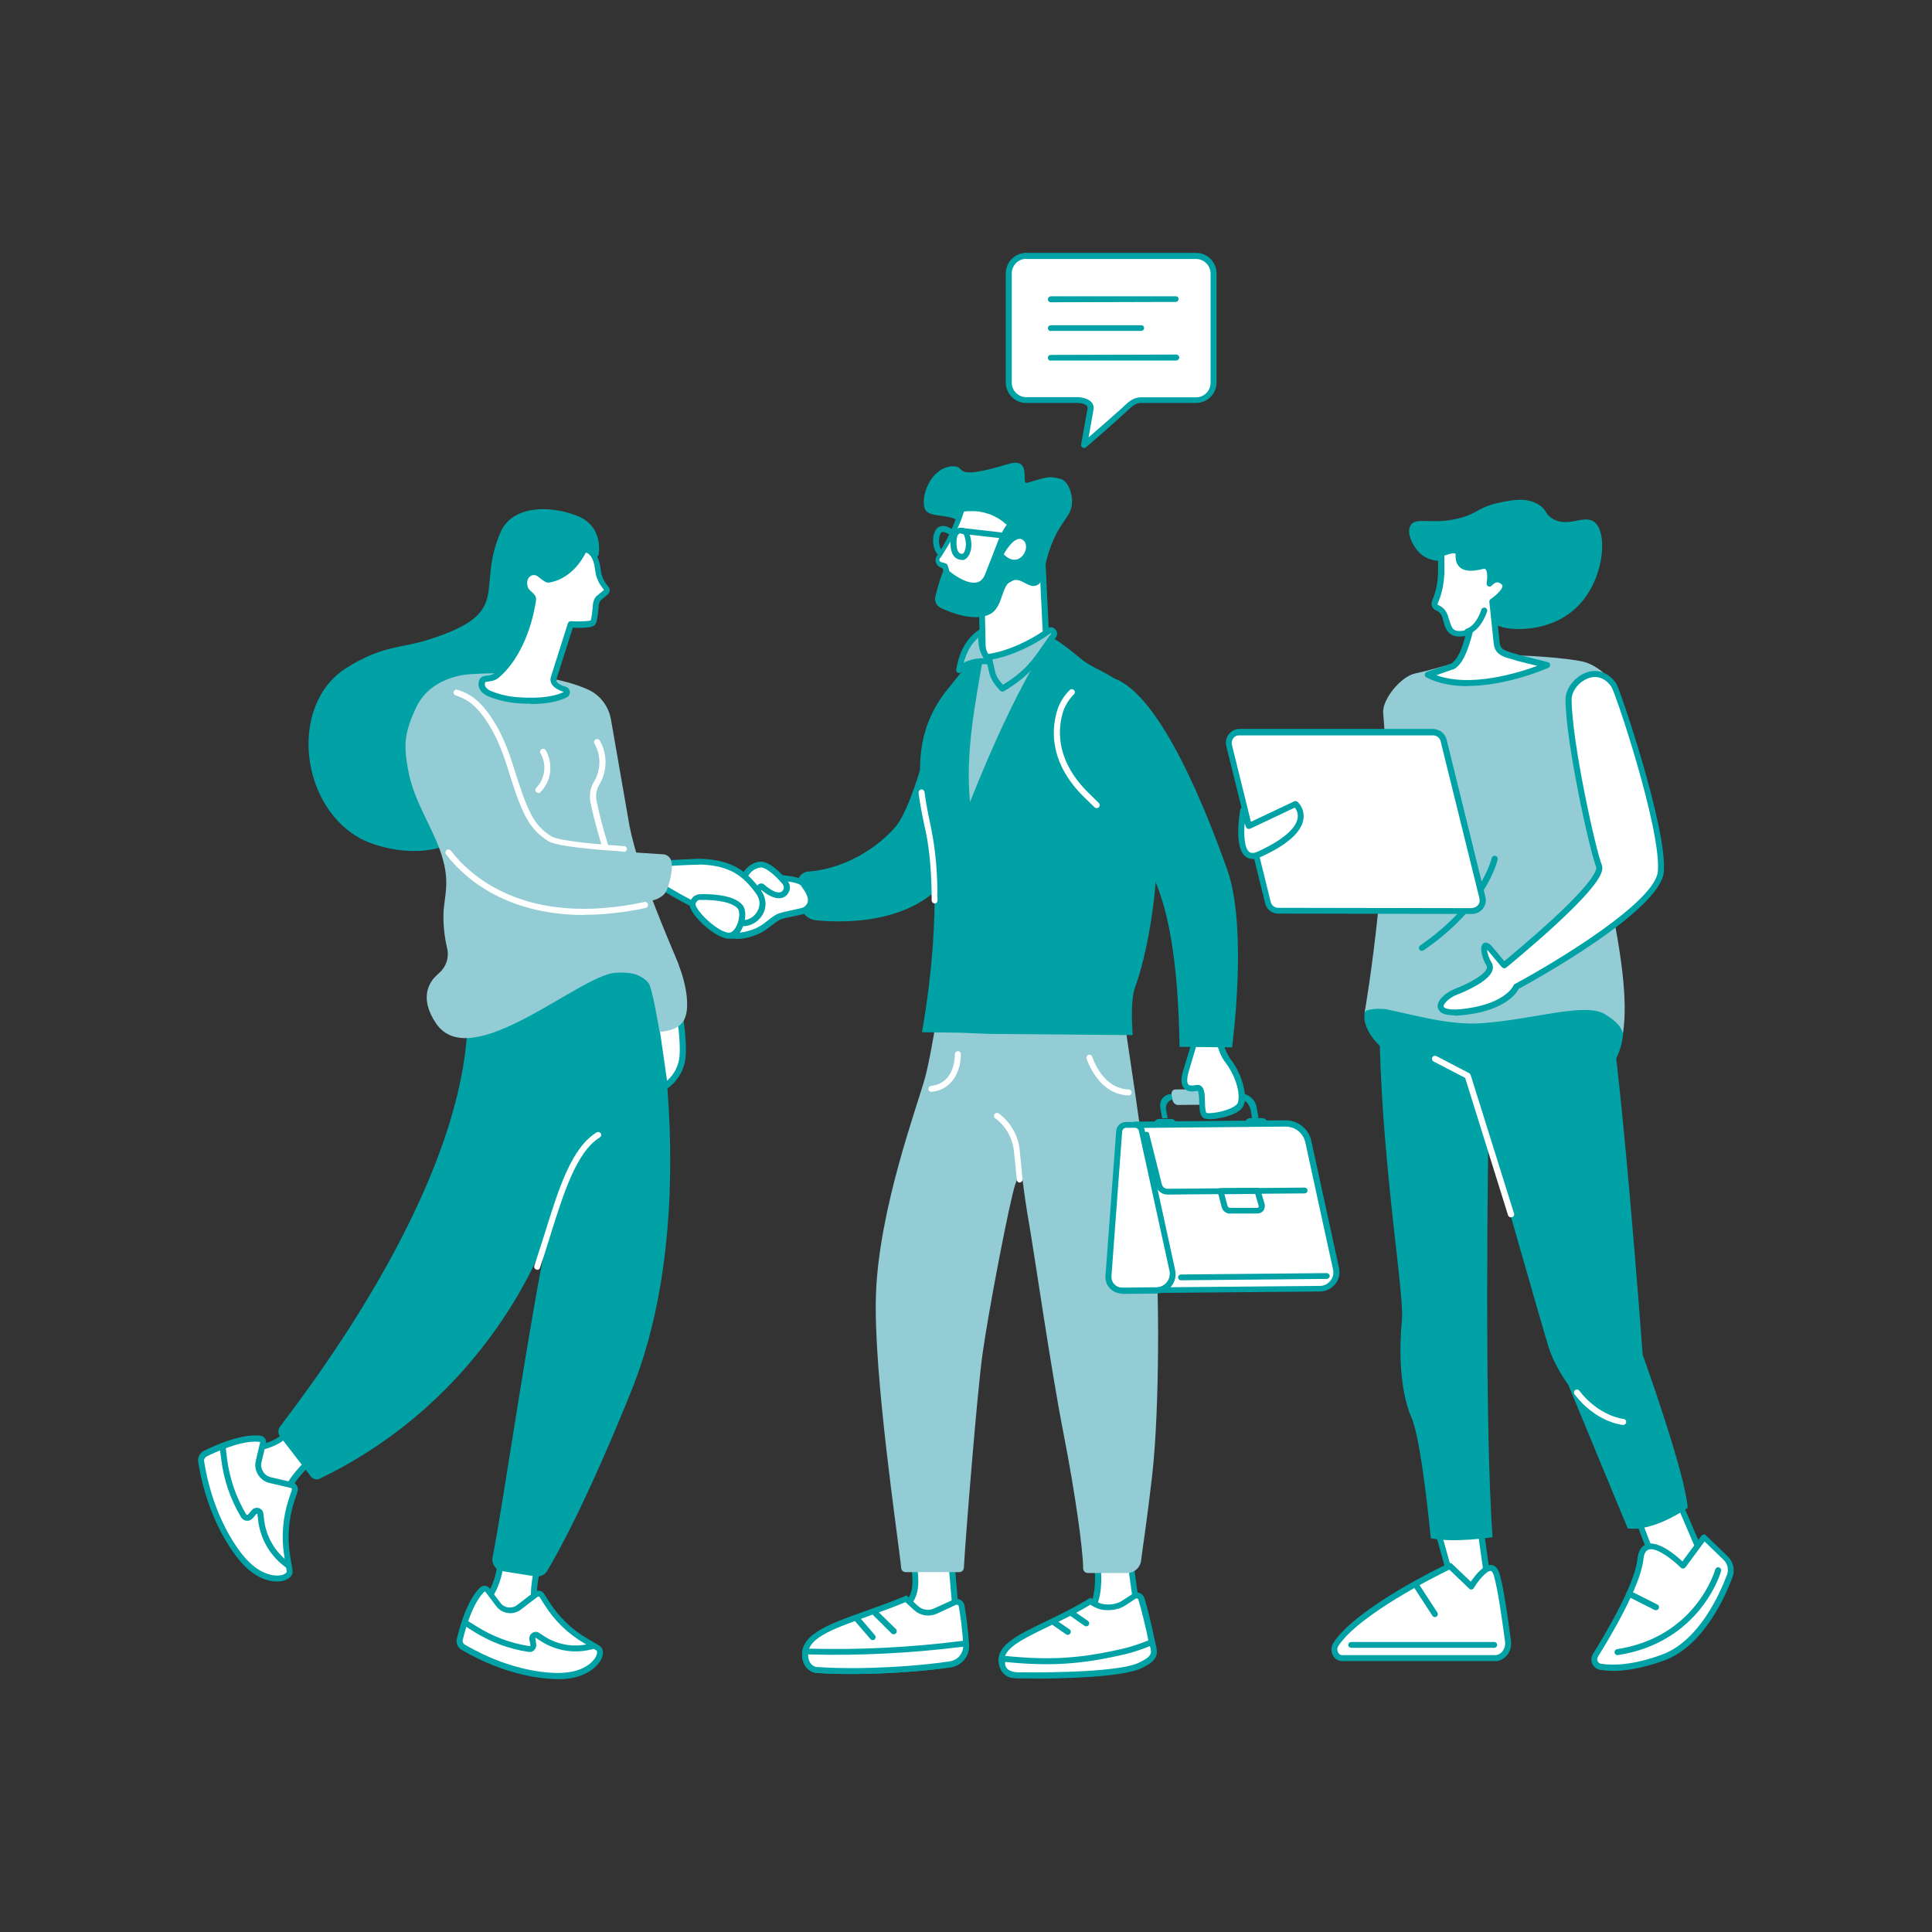 <svg xmlns="http://www.w3.org/2000/svg" id="Ebene_1" data-name="Ebene 1" viewBox="0 0 113.39 113.39"><rect x="0" y="0" width="113.39" height="113.39" fill="#333333" stroke="none"/><defs><style>      .cls-1 {        fill: #fff;      }      .cls-1, .cls-2, .cls-3 {        stroke-width: 0px;      }      .cls-2 {        fill: #00a2a5;      }      .cls-3 {        fill: #93ccd5;      }    </style></defs><path class="cls-1" d="M66.87,95.47l-3.09-.6c.6-.77.76-1.64.61-3.22l1.92-.1.55,3.93"></path><path class="cls-2" d="M64.09,94.74l2.58.51-.49-3.53-1.58.09c.11,1.38-.03,2.22-.5,2.94ZM67.08,95.68l-3.61-.7.17-.23c.57-.73.72-1.54.58-3.1v-.18s2.25-.12,2.25-.12l.6,4.33"></path><g><path class="cls-1" d="M66.98,93.84c.15.46.48,1.78.63,2.57.09.5-.21.98-.69,1.13-1.36.43-4.64.55-7.37.78-.19.01-.53-.06-.71-.51-.59-1.52,2.34-2.11,5.15-3.82,0,0,.17.13.43.25.43.2,1.11.14,1.51-.12l.64-.42c.15-.09.35-.02.41.15"></path><path class="cls-2" d="M63.98,94.19c-.85.51-1.7.92-2.46,1.28-1.83.88-2.84,1.41-2.51,2.27.16.4.47.4.53.39.7-.06,1.44-.11,2.16-.16,2.05-.15,4.17-.3,5.16-.61.4-.12.64-.52.57-.93-.14-.76-.47-2.07-.62-2.55-.01-.04-.04-.06-.06-.06s-.05-.01-.09,0l-.64.42c-.45.29-1.2.35-1.68.13-.16-.07-.28-.15-.36-.2ZM59.51,98.49c-.28,0-.65-.16-.82-.62-.46-1.2.93-1.87,2.69-2.71.77-.37,1.66-.8,2.52-1.33l.1-.06.1.07s.17.12.4.23c.37.17.98.12,1.34-.11l.64-.42c.12-.08.26-.1.4-.05.13.05.23.15.28.29.16.48.48,1.8.63,2.58.11.58-.24,1.15-.8,1.33-1.03.32-3.08.47-5.25.62-.72.05-1.46.1-2.16.17h-.06"></path></g><path class="cls-1" d="M67.7,96.76s0,.02,0,.03c.09.5-.31.71-.76.94-1.36.7-7.06.6-7.06.6,0,0-.76.06-.98-.38-.03-.07-.08-.11-.09-.19-.01-.09-.03-.41-.03-.41,2.85.3,4.71.17,7.27-.44.32-.08,1.27-.38,1.54-.54,0,0,.03.11.1.39"></path><path class="cls-2" d="M59.89,98.15c.06,0,5.68.09,6.98-.58.52-.26.73-.42.67-.75v-.02c-.02-.08-.04-.14-.05-.19-.4.17-1.11.4-1.38.46-2.6.61-4.43.74-7.12.47,0,.08,0,.16.01.18,0,.03,0,.04.03.08,0,.02.02.04.03.06.14.27.63.3.81.29,0,0,0,0,.01,0ZM60.65,98.51c-.41,0-.69,0-.75,0-.1,0-.88.03-1.14-.49,0-.01-.02-.02-.02-.04-.03-.05-.07-.11-.08-.2s-.02-.39-.03-.43c0-.05.02-.1.06-.14.04-.03.09-.05.14-.04,2.77.29,4.58.18,7.21-.44.31-.07,1.24-.38,1.49-.52.05-.02.1-.03.15,0,.05.02.09.07.1.11,0,0,.03.12.1.41,0,.02,0,.03,0,.04.12.62-.4.89-.85,1.12-1.09.56-4.78.63-6.39.63"></path><path class="cls-2" d="M63.75,95.45s-.07,0-.1-.03l-.86-.6c-.08-.05-.1-.16-.04-.24s.17-.1.25-.04l.85.59c.08.06.1.17.04.25-.03.05-.09.07-.14.07"></path><path class="cls-2" d="M62.67,95.95s-.07,0-.1-.03l-.75-.52c-.08-.05-.1-.16-.05-.24.06-.08.17-.1.25-.05l.75.52c.08.05.1.16.04.24-.03.05-.09.08-.14.08"></path><path class="cls-1" d="M56.12,94.94l-2.17.69-1.13-1.19c1.23-.63.86-1.93.83-2.75l2.19-.09.29,3.35"></path><path class="cls-2" d="M53.1,94.48l.9.95,1.93-.61-.26-3.04-1.84.08c0,.08.01.16.02.24.08.76.17,1.78-.75,2.39ZM53.9,95.83l-1.37-1.44.21-.1c.93-.48.85-1.38.77-2.16-.01-.15-.03-.3-.03-.43v-.17s2.52-.11,2.52-.11l.31,3.66-2.41.76"></path><g><path class="cls-1" d="M56.44,94.26c.09.52.23,1.47.26,2.33.02.54-.37,1.01-.91,1.09-1.5.23-4.92.53-7.84.34-.2-.01-.56-.15-.67-.65-.38-1.71,2.66-2.18,5.89-3.54l.59.54c.31.29.76.36,1.14.18l1.12-.52c.17-.08.38.03.41.22"></path><path class="cls-2" d="M53.14,94.03c-.78.33-1.56.6-2.25.85-2.14.77-3.69,1.32-3.44,2.45.1.46.44.51.51.51,2.89.19,6.25-.09,7.81-.34.44-.07.77-.46.76-.91-.03-.86-.17-1.81-.26-2.31,0-.05-.04-.08-.06-.09-.02,0-.06-.02-.11,0l-1.12.52c-.45.2-.97.12-1.34-.22l-.5-.46ZM49.99,98.25c-.69,0-1.38-.02-2.05-.06-.31-.02-.7-.24-.83-.78-.32-1.43,1.44-2.06,3.66-2.85.72-.26,1.53-.54,2.33-.88l.1-.05.67.62c.26.24.63.3.95.15l1.12-.51c.14-.06.29-.06.42,0,.13.07.22.19.25.34.08.5.23,1.48.26,2.35.02.63-.43,1.17-1.05,1.27-1.21.19-3.51.4-5.83.4"></path></g><g><path class="cls-1" d="M56.69,96.46s0,.09,0,.13c.02.54-.37,1.01-.91,1.09-1.5.23-4.92.53-7.84.34-.2-.01-.56-.15-.67-.65-.03-.15-.02-.43-.02-.43h.21c2.95.08,5.9-.07,8.83-.43l.4-.05"></path><path class="cls-2" d="M47.43,97.12c0,.08,0,.16.02.21.1.46.44.51.51.51,2.89.19,6.25-.09,7.81-.34.43-.07.74-.43.76-.85l-.21.02c-2.92.36-5.91.51-8.86.43h-.03ZM49.99,98.25c-.69,0-1.38-.02-2.05-.06-.31-.02-.7-.24-.83-.78-.04-.17-.03-.44-.03-.48,0-.09.08-.17.18-.17h.21c2.93.08,5.89-.07,8.8-.43l.4-.05s.1,0,.14.04c.03.03.06.08.06.13,0,0,0,.09,0,.13.02.63-.43,1.17-1.05,1.27-1.21.19-3.51.4-5.83.4"></path></g><path class="cls-2" d="M52.45,95.92s-.09-.01-.12-.05l-1.07-1.06c-.07-.07-.07-.18,0-.25.07-.07.18-.07.25,0l1.07,1.05c.07.07.07.18,0,.25-.03.04-.08.05-.12.05"></path><path class="cls-2" d="M51.22,96.26c-.05,0-.1-.02-.13-.06l-.96-1.11c-.06-.07-.05-.18.02-.25.08-.06.18-.05.25.02l.95,1.11c.06.08.05.18-.02.25-.03.03-.08.04-.11.04"></path><path class="cls-3" d="M59.59,69.5c-.33.96-1.58,7.46-1.93,10-.32,2.32-1,10.85-1.09,12.51,0,.14-.13.26-.27.26h-3.14c-.14,0-.26-.1-.27-.25-.17-1.72-1.64-11.37-1.48-16.03.17-5.09,2.46-11.14,2.9-12.81.44-1.66.99-5.61.99-5.61l10.58,1.63s1.33,8.55,1.9,13.71c.26,2.28.29,9.66-.15,13.61-.29,2.56-.55,4.19-.66,5.08-.05.41-.4.72-.81.72h-2.32c-.15,0-.27-.12-.27-.27,0-1.06-.47-4.44-1.15-7.91-.79-4.04-1.67-10.35-2.12-12.9-.14-.84-.27-1.81-.37-2.73,0,0,0,0-.33.97"></path><path class="cls-1" d="M59.85,69.41c-.09,0-.17-.07-.17-.16-.07-.65-.13-1.24-.17-1.68-.08-.77-.47-1.47-1.1-1.94-.08-.06-.09-.17-.04-.24.06-.08.17-.09.25-.04.7.52,1.15,1.31,1.23,2.18.04.44.1,1.03.17,1.68,0,.09-.06.18-.16.19h-.02"></path><path class="cls-1" d="M66.25,64.29h0c-1.55-.04-2.24-1.52-2.48-2.15-.03-.09.01-.19.11-.23.09-.03.19.01.22.11.2.57.83,1.89,2.15,1.92.1,0,.17.09.17.18,0,.09-.08.17-.17.17"></path><path class="cls-1" d="M54.66,64.08c-.09,0-.17-.07-.17-.16,0-.09.06-.18.16-.19,1.43-.16,1.39-1.79,1.39-1.86,0-.09.08-.17.17-.18.1,0,.18.07.18.17.02.69-.3,2.06-1.7,2.22,0,0-.01,0-.02,0"></path><path class="cls-1" d="M61.43,37.93l-.25-4.95-3.58,1.86.08,3.13c.03.7.63,1.08.63,1.08.74.53,1.77.42,2.52-.11l.17-.12c.29-.2.45-.54.43-.89"></path><path class="cls-2" d="M57.78,34.94l.07,3.02c.03.59.55.94.55.94.64.46,1.59.42,2.32-.1l.17-.12c.24-.17.37-.45.35-.74l-.23-4.68-3.24,1.69ZM59.44,39.58c-.44,0-.87-.13-1.23-.38-.02-.01-.67-.43-.7-1.21l-.08-3.13c0-.07.03-.13.09-.16l3.58-1.86c.06-.03.12-.02.17,0s.09.08.09.14l.24,4.95c.02.42-.16.8-.5,1.04l-.17.12c-.46.33-.98.49-1.49.49"></path><path class="cls-2" d="M55.88,27.37c.96-.07-.24.93,3.31-.14,1.41-.43.71,1.22,1.08,1.11,1.36-.4,1.31-.39,1.98-.23.44.11.73.91.66,1.51-.1.79-.76,1.01-1.32,2.68-.4,1.18-.29,1.89-.76,2.06-.48.18-.84-.45-1.38-.3-.69.2-.54,1.39-1.21,1.9-.43.32-1.42.47-3.02-.28-.26-.12-.4-.41-.32-.69.09-.35.21-.8.36-1.22.73-1.99,1.43-2.45,1.17-2.96-.4-.78-1.9-.31-2.15-.95-.27-.67.31-2.41,1.62-2.5"></path><path class="cls-1" d="M59.28,30.74l-.27.52c-.13.24-.24.49-.33.75-.17.48-.5,1.29-.68,1.75-.58,1.48-2.42-.12-2.42-.12l-.13-.4-.25-.1s-.09-.05-.13-.09c-.08-.1-.08-.23-.01-.33.36-.54,1.12-1.76,1.38-2.84,0,0,1.56-.42,2.85.86"></path><path class="cls-2" d="M59.1,30.77s-.03,0-.05,0c0,0,0,0-.01,0l-.02-.02s-.09-.08-.14-.12c-.09-.08-.2-.14-.3-.21-.21-.12-.43-.23-.66-.29-.23-.07-.48-.12-.72-.13-.12,0-.25,0-.37,0-.12,0-.25.03-.35.05l.12-.13c-.17.66-.47,1.26-.8,1.84-.17.28-.34.57-.52.85l-.07.1-.04.05v.02s-.02,0-.02.01c-.02.04-.02.09,0,.14.03.04.06.05.12.07.08.02.16.04.24.07.05.02.09.06.1.1h0c.05.14.09.27.13.41l-.05-.08c.18.15.4.3.61.42s.44.22.66.26c.23.04.44.02.59-.1.08-.06.15-.14.2-.24.03-.05.05-.1.07-.15l.07-.18c.19-.48.38-.95.56-1.43.05-.12.09-.25.14-.37s.1-.24.17-.36c.03-.06.06-.12.09-.18.02-.05.05-.09.08-.14.05-.09.11-.17.17-.26ZM59.45,30.72c-.06.14-.12.27-.18.42l-.18.37c-.06.11-.1.23-.15.34-.05.12-.09.24-.13.36-.18.49-.37.96-.56,1.44l-.07.18c-.02.07-.06.14-.09.2-.08.13-.17.26-.3.35-.13.1-.28.16-.44.18-.15.02-.3.01-.44-.01-.28-.06-.54-.17-.77-.31-.23-.13-.45-.28-.66-.46-.02-.02-.04-.05-.05-.08-.04-.14-.09-.27-.13-.41l.1.11c-.08-.03-.15-.07-.22-.11-.04-.02-.1-.05-.14-.09-.05-.05-.08-.1-.1-.15-.05-.11-.04-.24,0-.34,0-.01.01-.03.02-.04l.02-.03.03-.05.07-.1c.17-.27.34-.56.49-.85s.29-.59.41-.88c.12-.3.23-.6.3-.91.01-.06.06-.11.12-.12.15-.04.27-.05.42-.07.14,0,.27-.01.41,0,.27,0,.55.05.81.13.26.08.52.19.75.34.12.08.23.15.34.24.06.04.1.09.16.13l.05.05s.04.04.06.06c.03.04.07.09.09.13"></path><path class="cls-1" d="M58.91,32.53s.65-1.23,1.15-.82c.5.41-.25,1.75-1.15.82"></path><path class="cls-2" d="M56.28,31.34c-.1.05-.13.25-.14.4-.02.47.08.64.15.7.05.05.12.07.22.06.08-.04.32-.47.06-1.12,0-.01-.03-.04-.07-.06s-.11-.03-.21,0ZM56.46,32.86c-.17,0-.31-.06-.42-.16-.19-.18-.27-.5-.26-.97.02-.38.13-.61.35-.7.16-.07.33-.08.48-.02.12.05.22.14.26.26.23.58.15,1.07-.02,1.34-.09.15-.21.24-.33.26-.02,0-.05,0-.08,0"></path><path class="cls-2" d="M59.49,31.67s-.01,0-.02,0l-3.01-.34c-.09,0-.17-.1-.16-.19.01-.09.1-.17.19-.15l3.01.34c.09,0,.17.1.15.19,0,.09-.09.16-.17.16"></path><path class="cls-2" d="M55.15,32.56s-.05,0-.08-.01c-.09-.04-.17-.16-.23-.35-.05-.14-.18-.65.07-1.08.07-.13.18-.21.33-.24.32-.07.67.2.71.23.08.06.09.17.03.25-.06.08-.17.09-.25.03-.09-.07-.3-.19-.43-.16-.03,0-.06.01-.09.07-.2.35-.05.86.03.95.07.05.1.14.06.22-.03.07-.09.1-.16.1"></path><path class="cls-1" d="M67.18,75.73l10.28-.09c.62,0,1.08-.57.95-1.16l-1.63-7.47c-.14-.63-.7-1.08-1.35-1.07l-8.82.08.57,9.72"></path><path class="cls-2" d="M66.79,66.19l.55,9.37,10.12-.09c.25,0,.47-.11.62-.3.15-.18.21-.42.16-.65l-1.63-7.47c-.12-.55-.61-.94-1.18-.93l-8.64.08ZM67.18,75.91c-.09,0-.17-.07-.17-.17l-.57-9.72s.01-.09.05-.13c.03-.04.08-.06.13-.06l8.82-.08h.01c.73,0,1.36.51,1.51,1.2l1.63,7.47c.07.33,0,.68-.23.95s-.54.43-.89.43l-10.29.09"></path><path class="cls-1" d="M65.86,75.75l1.99-.02c.62,0,1.07-.57.95-1.16l-1.79-8.23c-.04-.19-.21-.32-.41-.32h-.51c-.21,0-.39.17-.41.38l-.63,8.51c-.03.45.34.84.8.84"></path><path class="cls-2" d="M66.61,66.19h-.52c-.12,0-.22.1-.23.22l-.63,8.51c0,.17.05.33.17.45.12.13.28.2.46.2l2-.02c.24,0,.47-.11.62-.3.15-.18.2-.42.16-.65l-1.8-8.23c-.02-.1-.12-.18-.23-.18ZM65.85,75.92c-.27,0-.52-.11-.71-.31s-.28-.46-.26-.72l.63-8.51c.02-.3.28-.53.58-.53h.52s0,0,0,0c.27,0,.52.19.57.46l1.79,8.23c.07.33,0,.68-.22.95-.22.27-.54.43-.89.43l-1.99.02h0"></path><path class="cls-2" d="M68.52,70.11c-.32,0-.6-.21-.67-.52l-.74-2.95c-.02-.09.03-.19.13-.21s.19.03.21.13l.74,2.95c.04.15.17.26.33.26l8.05-.07h0c.09,0,.17.08.17.17s-.08.17-.17.17l-8.05.07h0"></path><path class="cls-1" d="M71.63,69.9l.24.9c.04.15.17.26.34.26h1.59c.17-.01.3-.18.25-.34l-.24-.83-2.17.02"></path><path class="cls-2" d="M71.86,70.08l.18.68c.02.08.09.13.16.13h1.6s.06-.04.07-.05c0,0,.02-.04,0-.07l-.2-.7-1.81.02ZM72.2,71.23c-.24,0-.44-.16-.5-.39l-.23-.89c-.01-.05,0-.1.03-.15s.09-.07.14-.07l2.17-.02c.08,0,.15.05.17.13l.24.83c.04.13,0,.26-.07.38-.08.11-.21.17-.35.17h-1.59s0,.01,0,.01"></path><path class="cls-2" d="M69.31,75.14c-.1,0-.17-.08-.17-.17,0-.09.08-.17.17-.17l8.56-.08c.09,0,.17.08.17.17s-.08.17-.17.17l-8.55.08"></path><path class="cls-2" d="M73.39,65.62h.67c.18,0,.33.13.33.31h-1.32c0-.17.14-.31.32-.31"></path><path class="cls-2" d="M68.04,65.67h.67c.18,0,.33.13.33.31h-1.32c0-.17.14-.31.33-.31"></path><path class="cls-2" d="M68.21,65.65l-.11-.63c-.08-.44.22-.81.68-.81l4.01-.04c.45,0,.88.35.96.8l.11.63-.37.09-.08-.52c-.07-.35-.35-.69-.7-.69l-3.75.03c-.35,0-.59.29-.52.63l.09.49h-.31"></path><path class="cls-3" d="M68.98,63.94l3.68-.03c.15,0,.29.13.32.28l.06.34c.02.16-.08.29-.22.29l-3.68.03c-.15,0-.29-.12-.32-.28l-.06-.34c-.02-.16.08-.29.22-.29"></path><path class="cls-1" d="M67.87,75.15s-.06,0-.08-.02l-1.39-.76c-.05-.03-.09-.09-.09-.15l-.07-7.61c0-.1.08-.17.17-.18.09,0,.17.08.17.17l.07,7.51,1.29.71c.09.05.12.16.07.24-.03.06-.09.09-.16.09"></path><path class="cls-2" d="M54.51,43.37s-.99,4.01-1.94,5.14c-.95,1.13-2.84,2.45-5.07,2.64,0,0-1.26-.08-.47,2.19.13.37.46.63.85.67,1.71.17,6.48.3,8.33-3.43,2.27-4.57-1.71-7.22-1.71-7.22"></path><path class="cls-2" d="M61.78,37.43s.58.33,1.63,1.21c1.04.89,2.64.94,3.56,3.13,1.61,3.83,1.14,12.04-.36,16.2-.3.84-.13,2.78-.13,2.78l-8.4-.07-1.75-.07-2.22-.03s1.35-7.03.4-11.78c-.4-1.97-1.28-5.23.95-8.15.51-.66,1.51-1.83,1.96-2.53l.54.54c.11.02.23.87.35.89,1.34.23,1.72-.38,2.65-1.36l.82-.77"></path><path class="cls-1" d="M54.85,53.02c-.09,0-.17-.08-.17-.17,0-1.54-.11-2.89-.34-4.01-.03-.13-.06-.26-.09-.41-.12-.57-.25-1.2-.34-1.9,0-.1.06-.18.16-.2.09,0,.18.06.19.16.09.69.22,1.32.34,1.88.03.14.06.27.08.41.23,1.14.35,2.52.34,4.08,0,.1-.08.17-.17.17"></path><path class="cls-1" d="M71.61,61.21s.09.57.49,1.09c.4.52.92,1.64.74,2.44-.13.59-1.82.86-2.09.74-.37-.16,0-1.74-.5-1.63-.94.2-.78-.54-.6-1.16.19-.61.51-1.69.51-1.69l1.46.21"></path><path class="cls-2" d="M70.29,63.67c.09,0,.16.04.21.07.2.16.21.51.22.92,0,.21.02.6.09.66.12.05.98-.03,1.53-.33.18-.09.3-.2.32-.3.17-.73-.32-1.8-.71-2.29-.31-.4-.44-.83-.5-1.04l-1.18-.17c-.09.31-.32,1.07-.46,1.55-.06.18-.22.73-.07.9.07.08.23.09.46.04.03,0,.06,0,.09,0ZM70.97,65.68c-.13,0-.23-.01-.29-.04-.27-.12-.28-.51-.3-.96,0-.21-.02-.59-.09-.66h0c-.37.08-.63.03-.79-.14-.26-.28-.16-.76,0-1.24.18-.61.51-1.69.51-1.69l.04-.14,1.73.25.02.13s.09.53.45,1.01c.44.56.97,1.74.77,2.59-.05.21-.23.4-.54.55-.44.22-1.1.35-1.5.35"></path><path class="cls-2" d="M63.34,40.27c-.56.37-.98.93-1.16,1.57-.31,1.12-.34,2.92,1.54,4.8,3.09,3.07,5.32,4.12,5.51,14.8l3.08.03s.95-6.99-.29-10.45c-1.11-3.11-3.85-10.27-6.68-11.22-.45-.15-1.59.21-1.99.47"></path><path class="cls-1" d="M64.36,47.43s-.09-.01-.12-.05c-.18-.18-.41-.4-.64-.62-1.92-1.91-1.92-3.76-1.58-4.97.13-.49.4-.93.76-1.29.07-.07.18-.07.25,0,.07.07.07.18,0,.25-.32.32-.55.71-.67,1.13-.31,1.12-.3,2.84,1.5,4.63.23.22.44.44.63.62.07.07.07.17,0,.25-.04.03-.08.05-.13.05"></path><path class="cls-3" d="M56.93,47.07c1.4-3.52,2.91-6.8,4.65-9.56-1.27.9-2.34,2.16-3.89,1.11-.42,2.51-1.05,5.52-.76,8.45"></path><path class="cls-3" d="M61.54,37.02c-1.02.75-2.5,1.41-3.54,1.53.32.94.08,1.05.82,1.86,1.87-1.09,2.24-2.13,3.01-3.1.15-.18-.09-.43-.28-.28"></path><path class="cls-2" d="M58.23,38.69c.06.21.1.38.13.52.07.35.11.54.5.98,1.3-.78,1.82-1.55,2.32-2.28.16-.23.32-.47.51-.71,0,0,.01-.01,0-.03s-.03,0-.04,0c-.99.73-2.38,1.36-3.41,1.53ZM58.82,40.59s-.09-.02-.13-.06c-.53-.59-.59-.85-.68-1.25-.04-.18-.08-.38-.18-.67-.01-.05,0-.1.02-.15.03-.04.08-.07.13-.08.99-.11,2.44-.74,3.45-1.49.16-.12.36-.1.5.04.14.14.15.34.03.49-.17.22-.33.45-.49.69-.54.79-1.1,1.61-2.56,2.46-.03.02-.06.02-.09.02"></path><path class="cls-3" d="M58.08,38.82c-.45-.54-.57-1.14-.43-1.79-.8.49-1.2,1.3-1.36,2.29.55-.53,1.23-.53,1.79-.51"></path><path class="cls-2" d="M57.42,37.42c-.41.35-.69.85-.86,1.48.38-.21.78-.26,1.17-.27-.23-.37-.33-.78-.31-1.21ZM56.29,39.5s-.06,0-.08-.02c-.07-.03-.1-.11-.09-.18.19-1.14.67-1.93,1.45-2.41.06-.04.14-.03.19,0,.06.04.09.11.07.18-.14.62,0,1.16.39,1.64.05.05.06.13.02.19-.03.06-.09.1-.17.09-.57-.03-1.17-.02-1.66.46-.03.03-.08.05-.12.05"></path><path class="cls-1" d="M47.2,51.92c.19.28.78,1.03.08,1.48-.18.12-1.29.27-1.57.41-.43.21-.75.65-1.41.9-1.23.46-2,.15-2.65-.52-.65-.67,1.18-2.91,2.48-2.8,1.3.11,2.81.12,3.09.53"></path><path class="cls-2" d="M44.02,51.56c-.78,0-1.8.9-2.2,1.73-.17.35-.19.64-.06.77.69.72,1.43.86,2.46.48.37-.14.62-.34.86-.53.17-.14.34-.26.53-.36.16-.08.51-.15.86-.23.25-.05.62-.13.69-.17.14-.09.22-.2.25-.33.06-.29-.2-.66-.34-.85l-.04-.07c-.17-.26-1.29-.34-2.17-.39-.26-.02-.52-.04-.78-.06h-.08ZM43.21,55.1c-.64,0-1.19-.26-1.7-.79-.25-.26-.25-.67,0-1.17.41-.86,1.61-2.01,2.62-1.92.26.02.52.04.77.06,1.34.09,2.18.17,2.44.55l.04.06c.17.24.48.69.39,1.12-.04.22-.17.4-.4.55-.12.08-.37.13-.81.22-.31.06-.66.14-.78.2-.16.08-.3.19-.47.32-.26.2-.54.43-.96.58-.41.16-.79.23-1.13.23"></path><path class="cls-1" d="M46.14,52.29c.09-.17.04-.38-.09-.53-.32-.36-.97-1.05-1.44-1.01-.54.05-1.24.65-1.03,1.69.13.66.73.34.81.08.09-.28.21-.59.35-.46.16.14,1.03.89,1.39.24"></path><path class="cls-2" d="M44.66,50.92h-.02c-.25.02-.51.17-.68.41-.15.2-.31.55-.2,1.07.03.16.09.25.18.25.12,0,.27-.11.29-.19.11-.39.23-.56.38-.6.09-.03.17,0,.25.06.28.25.66.5.91.45.06,0,.14-.04.21-.17.06-.12,0-.25-.07-.34-.52-.6-.99-.95-1.26-.95ZM43.95,53h-.02c-.12,0-.42-.07-.51-.53-.13-.65.07-1.1.26-1.35.23-.31.58-.52.92-.55.51-.04,1.14.56,1.58,1.07.19.22.24.5.11.73-.1.19-.26.31-.46.34-.41.07-.87-.25-1.15-.48-.03.05-.07.14-.13.33-.06.21-.33.44-.61.44"></path><path class="cls-1" d="M31.61,91.72s-.61,2.1-.05,3.1l.15.42-3.43-.92.25-.34c.44-.62.72-1.31.81-2.04l2.27-.22"></path><path class="cls-2" d="M28.58,94.22l2.86.77-.03-.09c-.47-.86-.17-2.39-.02-2.98l-1.88.18c-.11.7-.4,1.38-.82,1.98l-.1.14ZM32,95.5l-4-1.07.4-.55c.42-.59.69-1.27.77-1.96l.02-.14,2.67-.26-.07.25s-.59,2.04-.07,2.97v.03s.28.73.28.73"></path><path class="cls-1" d="M31.8,93.65l.29.46c.57.91,1.36,1.66,2.29,2.2l.71.42c.07.04.11.11.12.18v.04c.03.44-.61,1.33-2.22,1.41-1,.05-3.27-.19-5.8-1.69-.16-.09-.24-.28-.2-.46.16-.66.59-2.23,1.32-2.92.08-.08.21-.07.28.02l.65.86c.29.38.84.46,1.22.16l.98-.75c.11-.09.28-.06.36.06"></path><path class="cls-2" d="M28.43,93.42s0,0,0,0c-.7.66-1.12,2.2-1.27,2.83-.03.1.02.22.12.27,2.89,1.7,5.25,1.69,5.7,1.66,1.08-.05,1.6-.46,1.82-.71.19-.21.25-.4.24-.51v-.04s-.01-.04-.03-.05l-.71-.42c-.95-.55-1.76-1.33-2.34-2.26l-.29-.46s-.03-.03-.05-.03c0,0-.03,0-.06.01l-.98.75c-.22.17-.5.25-.77.21-.28-.04-.52-.18-.69-.41l-.65-.86h0ZM32.77,98.55c-.78,0-3.02-.16-5.68-1.72-.23-.13-.34-.4-.28-.65.16-.66.6-2.28,1.37-3.01.08-.07.17-.11.28-.1s.2.06.26.14l.65.86c.11.15.28.25.46.27s.37-.02.52-.14l.98-.75c.09-.08.21-.1.33-.09.12.02.22.09.28.19l.29.46c.56.88,1.33,1.63,2.23,2.15l.71.42c.12.07.2.19.21.33v.04c.02.24-.1.52-.33.77-.25.28-.86.77-2.06.83-.05,0-.12,0-.22,0"></path><path class="cls-2" d="M31.08,96.95s-.04,0-.06,0c-1.17-.17-2.26-.59-3.26-1.22l-.55-.35c-.09-.05-.11-.16-.06-.24s.16-.1.24-.05l.56.35c.95.6,2,1,3.12,1.17.02,0,.04,0,.05-.01,0,0,.02-.03.01-.06l-.06-.32c-.02-.15.04-.3.17-.38.13-.09.28-.09.41,0l.27.18c.78.51,1.74.68,2.65.46l.18-.04c.09-.02.19.04.21.13.02.09-.04.19-.13.21l-.18.04c-1,.24-2.06.05-2.92-.51l-.28-.18s-.01,0-.03,0c-.01.01-.01.03,0,.03l.05.32c.02.13-.02.26-.11.36-.08.08-.18.12-.29.12"></path><path class="cls-1" d="M18.63,85.34s-1.76,1.44-1.95,2.63l-.14.44-2.15-3.22.43-.07c.72-.27,1.43-.36,1.95-.93l1.87,1.13"></path><path class="cls-2" d="M14.68,85.33l1.8,2.68.03-.09c.17-1.01,1.36-2.15,1.82-2.57l-1.55-.94c-.4.38-.88.53-1.39.69-.17.06-.34.11-.52.17h-.04s-.15.03-.15.03ZM16.6,88.82l-2.51-3.75.68-.1c.18-.06.35-.12.52-.17.52-.17.98-.31,1.34-.7l.1-.1,2.21,1.33-.19.16s-1.72,1.41-1.89,2.52v.02s-.25.79-.25.79"></path><path class="cls-1" d="M17.3,87.51l-.18.54c-.35,1.06-.44,2.2-.26,3.31l.14.85c.01.08-.01.17-.08.22l-.03.03c-.34.32-1.48.38-2.6-.86-.7-.77-2-2.76-2.49-5.8-.03-.19.07-.38.24-.47.63-.31,2.18-1.01,3.22-.87.11.01.19.12.17.24l-.26,1.09c-.11.49.19.98.68,1.1l1.25.29c.15.03.24.19.19.34"></path><path class="cls-2" d="M14.98,84.61c-.98,0-2.3.6-2.85.87-.1.05-.17.17-.15.28.55,3.47,2.13,5.37,2.44,5.71.76.84,1.45.99,1.79,1,.29.01.49-.07.57-.15l.03-.03s.02-.04.02-.07l-.14-.85c-.19-1.13-.1-2.31.26-3.39l.18-.54s0-.06,0-.07c0-.01-.02-.03-.05-.04l-1.25-.29c-.28-.06-.52-.24-.68-.48-.16-.25-.2-.54-.14-.82l.26-1.1s0,0,0-.01c0,0,0,0-.01,0-.09-.01-.17-.02-.26-.02ZM16.26,92.82h-.07c-.4-.01-1.19-.18-2.03-1.12-.32-.36-1.96-2.33-2.53-5.9-.04-.26.09-.53.34-.65.63-.32,2.23-1.03,3.32-.89.11.01.2.08.26.16.06.09.08.19.06.29l-.26,1.1c-.05.19-.01.39.09.56.1.17.26.28.46.33l1.25.29c.12.03.22.1.28.21.06.11.07.24.03.35l-.18.54c-.34,1.03-.43,2.15-.25,3.23l.14.85c.02.14-.02.28-.12.37l-.03.03c-.17.16-.44.25-.76.25"></path><path class="cls-2" d="M16.93,92.07s-.08-.01-.11-.04l-.15-.12c-.85-.65-1.4-1.63-1.52-2.69l-.04-.34s0-.03-.02-.03c-.02,0-.03,0-.04,0l-.22.26c-.09.1-.22.16-.35.14-.14,0-.26-.09-.33-.2-.63-1.06-1.03-2.22-1.17-3.44l-.09-.69c0-.09.06-.18.15-.19.1,0,.18.06.2.16l.08.68c.15,1.18.52,2.29,1.13,3.31.01.02.04.03.05.03s.04,0,.06-.02l.22-.26c.1-.12.26-.16.41-.12.15.05.25.17.27.33l.04.34c.11.97.61,1.86,1.38,2.45l.15.12c.08.06.09.17.03.25-.03.05-.09.07-.14.07"></path><path class="cls-2" d="M27.23,56.96l6.51-1.9,4.5,2.07s3.13,13.8-1.19,24.51c-2.6,6.45-4.33,9.55-4.94,10.56-.14.24-.42.36-.69.32l-1.95-.31c-.38-.06-.63-.43-.56-.8.69-3.54,2.16-13.97,3.3-19.24,0,0,0,0,0,0-.3.92-3.54,9.85-13.46,14.62-.19.09-.43,0-.54-.18l-1.79-2.32c-.11-.17-.11-.39.01-.55,1.57-2.13,12.73-16.34,10.8-26.78"></path><path class="cls-1" d="M31.53,74.51s-.04,0-.06,0c-.09-.03-.14-.13-.11-.22.2-.6.4-1.25.6-1.86.81-2.61,1.57-5.07,3.06-5.97.09-.05.19-.02.24.06.05.09.02.19-.06.24-1.37.83-2.15,3.35-2.91,5.78-.19.62-.39,1.26-.6,1.87-.02.08-.09.12-.17.12"></path><path class="cls-2" d="M35.13,32.58s.36-1.69-1.29-2.32c-1.71-.65-3.8-.54-4.46.97-1.49,3.44.82,4.7-4.22,6.31-1.58.51-2.71.32-4.84,1.67-3.43,2.17-2.72,8.32,1.07,10.12,0,0,3.84,1.85,6.67-.86l3.51-2.24.22-5.28,1.09-6.03,2.26-2.34"></path><path class="cls-1" d="M39.82,58.99l.2,1.54c.04.48.08.97.04,1.46-.06.71-.44,1.37-1.03,1.77l-.57-3.97,1.36-.8"></path><path class="cls-2" d="M38.64,59.88l.51,3.55c.43-.38.69-.9.73-1.46.04-.46,0-.94-.04-1.43l-.16-1.27-1.03.61ZM39.02,63.93s-.05,0-.07-.01c-.06-.02-.09-.08-.1-.14l-.57-3.96c0-.07.02-.14.09-.17l1.36-.8c.05-.03.11-.03.17,0,.06.02.09.08.1.13l.2,1.54c.04.52.08,1.01.04,1.49-.06.76-.46,1.46-1.11,1.9-.03.02-.07.03-.1.03"></path><path class="cls-1" d="M39.53,50.63c.18-.01,1.44-.08,1.63-.07,1.88.08,2.67.81,3.36,1.78.69.96-.27,2.02-1.12,1.81-.86-.21-2.28-.75-4.35-1.99-.24-.14-.63-.2-.6-.48.04-.48.12-.96,1.09-1.04"></path><path class="cls-2" d="M39.54,50.81c-.86.07-.89.46-.93.88,0,.07.11.13.28.2.08.03.16.07.24.12,2.12,1.27,3.51,1.78,4.3,1.97.35.09.76-.09.98-.43.11-.17.33-.6-.04-1.11-.75-1.03-1.51-1.63-3.23-1.7-.17,0-1.4.05-1.6.07ZM43.61,54.35c-.09,0-.17-.01-.26-.03-.82-.2-2.24-.72-4.39-2.01-.06-.03-.12-.06-.2-.09-.22-.09-.52-.22-.49-.55.04-.54.18-1.12,1.25-1.2.18-.01,1.45-.08,1.64-.07,1.85.08,2.71.76,3.5,1.85.34.48.36,1.04.05,1.51-.26.38-.68.6-1.1.6"></path><path class="cls-1" d="M41.09,52.64c-.31,0-.52.33-.39.62.01.02.03.06.04.09.3.54,1.3,1.46,1.97,1.57.67.11,1.07-1.27.75-1.68-.45-.57-1.8-.6-2.37-.59"></path><path class="cls-2" d="M41.09,52.81c-.09,0-.17.05-.22.13s-.06.17-.02.24c0,.02.02.05.04.08.27.5,1.23,1.38,1.84,1.48.21.03.37-.17.45-.31.23-.39.26-.92.13-1.09-.28-.35-1.11-.55-2.23-.52ZM42.78,55.09s-.07,0-.1,0c-.74-.12-1.79-1.09-2.09-1.65-.02-.04-.04-.07-.05-.1-.09-.18-.07-.4.04-.57.11-.18.3-.28.51-.29.73-.02,2.02.05,2.5.65.26.34.16,1.04-.1,1.49-.18.31-.43.48-.7.48"></path><path class="cls-3" d="M39.85,56.65c-.39-.99-2.33-5.29-2.9-8.15l-1.09-6.26c-.13-.77-.63-1.45-1.35-1.77-1.52-.69-4.13-1.09-6.71-.91,0,0-2.45-.04-3.39,1.99-.66,1.42-.72,2.12-.49,3.46.25,1.46.77,2.37,1.48,3.88.95,2,.84,2.99.7,3.98-.02.17-.04.34-.06.51-.05.76.03,1.53.2,2.27.13.52-.04,1.07-.44,1.43-.12.11-.24.22-.3.29-.43.47-.8,1.38.09,2.69,2.04,3.03,8.43-2.84,10.54-2.97.51-.03.89.01,1.19.1.16.06.68.28.82.66.23.64.57,2.7.57,2.7,0,0,1.07.01,1.44-.69.36-.7.14-2.06-.32-3.23"></path><path class="cls-3" d="M36.88,53.2c.32-.08,1.44-.34,1.64-.42.39-.17.56-.34.69-.74.24-.75.25-1.21.19-1.49-.05-.23-.25-.4-.48-.41-1.08-.07-6.09-.34-6.68-.94-.68-.68-.68-1.7-1.59-4.62-.92-2.92-2.2-3.74-2.2-3.74,0,0-2.56-1.96-2.78,1.7,0,0-.11,3.13,1.76,6.97,1.24,2.54,3.2,5.15,9.45,3.69"></path><path class="cls-1" d="M34.27,53.7c-4.78,0-7.19-2.37-8.09-3.56-.06-.08-.04-.19.03-.25s.18-.04.25.03c1.07,1.41,4.31,4.52,11.36,3.02.1-.02.19.04.21.14.02.09-.04.18-.13.21-1.34.28-2.54.4-3.62.4"></path><path class="cls-1" d="M36.6,49.98h0c-2.77-.19-4.06-.38-4.45-.63-1.16-.77-1.52-1.58-2.42-4.47-.88-2.81-2.12-3.63-2.13-3.64,0,0,0,0,0,0,0,0-.39-.29-.85-.42-.09-.03-.15-.12-.12-.22.02-.09.12-.15.21-.12.5.14.9.43.96.48.11.08,1.37.96,2.27,3.83.94,3.01,1.26,3.62,2.28,4.29.48.31,3.24.51,4.28.58.09,0,.17.09.16.18,0,.09-.08.16-.17.16"></path><path class="cls-1" d="M31.59,46.54s-.09-.02-.12-.05c-.07-.07-.07-.17,0-.25.31-.32.48-.74.48-1.18,0-.3-.08-.6-.23-.85-.05-.09-.02-.19.07-.24.09-.05.19-.02.24.07.18.31.27.66.27,1.03,0,.53-.2,1.04-.58,1.42-.03.04-.08.06-.12.06"></path><path class="cls-1" d="M35.5,49.79c-.08,0-.14-.05-.17-.12-.35-1.15-.53-1.9-.67-2.55-.09-.44-.02-.88.2-1.24.21-.34.32-.74.32-1.15,0-.38-.1-.76-.29-1.09-.05-.09-.02-.19.07-.24.09-.05.19-.02.24.06.22.38.34.82.34,1.27,0,.47-.13.93-.37,1.33-.17.28-.23.63-.15.99.14.63.31,1.38.66,2.51.03.09-.02.19-.12.22-.01,0-.03,0-.05,0"></path><path class="cls-1" d="M31.59,33.65c.1.06.47.39.58.37.09-.01,1.24-.11,2.05-1.67.09-.18.55-.07.76.57.18.56,0,.9.61,1.63.06.07,0,.18-.07.24l-.39.32c-.08.06-.15.26-.17.37-.03.31-.08.98-.19,1.07-.22.17-1.29.09-1.29.09l-1,3.15c-.11.36.34.57.68.68.13.04.15.22.02.29-.43.22-1.26.46-2.82.34-.62-.05-1.16-.2-1.6-.36-.32-.12-.6-.39-.48-.73.1-.28.51-.06.89-.38.95-.82,1.8-2.41,2.1-4.41.05-.31-.49-.35-.52-.94-.03-.61.51-.82.84-.62"></path><path class="cls-2" d="M31.33,33.75c-.07,0-.13.02-.19.06-.14.08-.21.25-.2.45.01.26.14.37.28.49.12.11.27.25.24.48-.29,1.93-1.1,3.61-2.16,4.52-.23.2-.47.23-.64.25-.17.02-.18.03-.19.06-.1.31.3.48.38.51.51.2,1.03.32,1.55.35,1.47.11,2.27-.1,2.69-.31-.37-.12-.61-.28-.72-.48-.07-.13-.08-.26-.04-.4l1-3.15c.03-.08.1-.13.18-.12.51.03,1.03,0,1.16-.05.05-.12.1-.59.12-.79,0-.07,0-.12.01-.17.01-.12.1-.39.24-.49l.39-.32s.01,0,.02-.02c-.43-.52-.48-.87-.53-1.21-.02-.15-.04-.29-.09-.44-.08-.25-.21-.43-.36-.51-.04-.02-.07-.02-.09-.02-.72,1.39-1.74,1.69-2.15,1.75h-.01c-.14.03-.29-.07-.58-.3-.05-.04-.1-.08-.12-.09-.05-.03-.11-.05-.17-.05ZM31.14,41.3c-.24,0-.5,0-.78-.03-.55-.04-1.11-.17-1.65-.38-.49-.19-.72-.56-.59-.95.09-.25.31-.27.48-.29.15-.02.31-.04.46-.17,1-.85,1.76-2.46,2.04-4.3,0-.04-.02-.08-.13-.17-.15-.13-.37-.34-.39-.73-.01-.34.12-.62.37-.77.23-.13.51-.14.73,0,.03.02.08.06.16.12s.26.2.33.23c.35-.05,1.24-.31,1.89-1.58.06-.12.19-.18.34-.17.23.02.56.24.74.77.06.19.09.35.11.51.04.32.08.6.47,1.06.05.06.07.14.06.22,0,.1-.07.2-.16.26l-.38.32s-.09.17-.1.26c0,.05,0,.1-.01.17-.07.67-.11.92-.24,1.02-.21.17-.88.16-1.27.14l-.96,3.02s0,.09,0,.13c.06.12.26.24.55.32.13.04.22.16.24.29,0,.14-.06.26-.17.32-.37.19-1.02.4-2.13.4"></path><path class="cls-1" d="M97.81,86.46c.18.48,2.28,5.34,2.28,5.34l-1.58,1.97-1.09-1.27-2.15-5.56,2.54-.48"></path><path class="cls-2" d="M97.57,92.4l.94,1.09,1.38-1.73c-.28-.66-1.84-4.28-2.19-5.11l-2.2.41,2.07,5.34ZM98.51,93.94c-.05,0-.1-.02-.13-.06l-1.09-1.28s-.02-.03-.03-.05l-2.15-5.57s-.01-.1,0-.15c.03-.05.07-.08.12-.09l2.54-.48c.08-.01.17.03.19.11.18.47,2.26,5.28,2.28,5.33.02.06.02.13-.02.18l-1.58,1.98s-.08.06-.14.07"></path><path class="cls-1" d="M101.28,91.45c.28.27.37.68.24,1.04-.46,1.24-1.7,3.98-3.92,4.79-1.77.64-2.97.64-3.65.55-.32-.05-.48-.41-.31-.68.74-1.19,2.48-4.12,2.64-5.63.2-1.92,2.49.37,2.49.37l1.24-1.68,1.27,1.23"></path><path class="cls-2" d="M96.89,90.93c-.05,0-.1,0-.14.02-.17.06-.27.26-.3.59-.17,1.55-1.92,4.5-2.67,5.7-.05.09-.05.18-.01.26s.11.14.21.15c.68.1,1.85.09,3.56-.54,2.16-.79,3.39-3.54,3.82-4.69.11-.3.03-.64-.19-.86l-1.13-1.09-1.12,1.52s-.08.07-.13.07c-.05,0-.1-.01-.14-.05-.45-.45-1.28-1.09-1.76-1.09ZM94.64,98.06c-.27,0-.51-.02-.71-.05-.21-.03-.38-.16-.47-.35-.09-.19-.08-.41.03-.59.74-1.18,2.46-4.09,2.61-5.56.05-.48.23-.77.53-.88.68-.24,1.72.64,2.11,1.01l1.12-1.51s.08-.07.13-.07c.05,0,.1,0,.13.05l1.28,1.23c.33.32.44.8.28,1.23-.44,1.19-1.72,4.05-4.02,4.89-1.29.47-2.3.61-3.02.61"></path><path class="cls-2" d="M94.93,97.14c-.09,0-.16-.06-.17-.15-.02-.09.05-.18.14-.2,4.65-.71,5.76-4.64,5.77-4.68.03-.09.12-.15.22-.12.09.03.15.12.12.22,0,.04-1.19,4.18-6.06,4.93h-.03"></path><path class="cls-2" d="M97.19,94.51s-.05,0-.08-.02l-1.57-.79c-.09-.04-.12-.15-.08-.24.05-.09.15-.12.24-.08l1.57.79c.09.04.12.15.08.24-.03.06-.09.09-.16.09"></path><path class="cls-1" d="M86.87,89.59l.6,4.25h-1.97l-1.28-4.62,2.65.36"></path><path class="cls-2" d="M85.63,93.67h1.63l-.55-3.92-2.26-.31,1.18,4.23ZM87.47,94.02h-1.97c-.08,0-.15-.05-.17-.13l-1.28-4.62c-.01-.06,0-.12.04-.17.04-.04.09-.07.16-.06l2.65.37c.08,0,.14.07.15.15l.6,4.25c0,.05,0,.1-.04.14-.03.04-.08.06-.13.06"></path><path class="cls-1" d="M78.76,97.31h8.99c.47,0,.83-.47.76-1-.16-1.19-.43-3.12-.67-3.91-.35-1.18-1.49.7-1.49.7l-1.25-1.2s-5.33,2.53-6.7,4.6c-.22.33-.01.81.35.81"></path><path class="cls-2" d="M85.07,92.12c-.77.37-5.31,2.64-6.52,4.48-.08.11-.08.27-.01.39.02.04.09.15.22.15h8.99c.16,0,.3-.07.41-.2.14-.16.2-.38.17-.6-.15-1.12-.42-3.1-.66-3.88-.03-.09-.09-.25-.18-.26-.23-.03-.73.56-.99,1-.03.05-.08.08-.13.09-.05,0-.1,0-.14-.05l-1.17-1.12ZM87.75,97.49h-8.99c-.22,0-.42-.12-.53-.33-.13-.24-.11-.52.03-.75,1.37-2.09,6.54-4.56,6.77-4.66.07-.03.14-.02.19.03l1.1,1.05c.25-.36.77-1.04,1.22-.98.22.03.37.2.47.51.23.77.49,2.57.67,3.94.04.33-.05.65-.26.88-.18.2-.42.32-.68.32"></path><path class="cls-2" d="M87.7,96.71h-8.4c-.09,0-.17-.08-.17-.17,0-.1.08-.17.17-.17h8.4c.1,0,.17.08.17.17s-.08.17-.17.17"></path><path class="cls-2" d="M84.22,94.91c-.06,0-.11-.03-.15-.08l-1.08-1.66c-.05-.08-.03-.19.05-.24s.19-.03.24.05l1.08,1.66c.05.08.03.19-.05.24-.03.02-.07.03-.09.03"></path><path class="cls-2" d="M94.89,58.41c.78,1.68.41,4.38-1.38,4.75-3.57.74-10.21,0-11.85-1.21-2.44-1.8-1.34-3.1-1.34-3.1,0,0,1.53-5.37,8.95-4.55,2.74.3,4.67,2.08,5.61,4.11"></path><path class="cls-2" d="M91.53,52.78s1.65,1.38,2.66,4.98c.84,2.99,2.22,21.75,2.22,21.75,0,0,2.51,6.97,2.64,8.99,0,0-1.99,1.42-3.52,1.2l-3.49-8.43s-.77-1.02-1.15-2.2c-.37-1.18-3.54-12.31-3.54-12.31,0,0-.26,16.46.25,23.46,0,0-2.27.35-3.63.06,0,0-.52-5.72-1.14-7.11-.61-1.4-.75-3.59-.55-5.69.2-2.1-2.19-14.37-.99-24.69h10.26"></path><path class="cls-1" d="M95.27,83.63s-.01,0-.02,0c-.07,0-1.6-.17-2.84-1.8-.06-.08-.04-.18.03-.24.08-.06.19-.05.25.03,1.15,1.5,2.58,1.66,2.59,1.66.1,0,.17.09.16.19,0,.09-.09.16-.17.16"></path><path class="cls-1" d="M88.68,71.45c-.07,0-.14-.05-.17-.12l-2.52-8.07-1.85-.96c-.09-.05-.12-.15-.08-.24.04-.09.15-.12.24-.08l1.92,1s.08.06.09.1l2.55,8.14c.03.09-.02.19-.12.22-.01,0-.03,0-.05,0"></path><path class="cls-3" d="M95.25,60.64c-.14-.52-.66-.86-1.03-1.1-1.15-.74-4.13.28-7.21.51-1.88.14-3.79-.43-5.62-.81-.33-.07-1.29-.04-1.3.2,0,0,1.76-10.07,1.09-17.59-.07-.82,1.06-2.15,1.86-2.32,1.72-.37,2.95-.93,4.82-1.05,1.4-.09,4.15.15,5.01.34.86.19,1.98,1.13,1.76,1.7l-2.03,2.93c.91,5.85,3.28,13.36,2.65,17.19"></path><path class="cls-2" d="M83.45,55.81c-.05,0-.11-.02-.14-.08-.06-.08-.04-.18.04-.24,3.6-2.48,4.19-5.1,4.2-5.13.02-.09.11-.15.21-.13s.16.11.14.2c-.02.11-.62,2.78-4.34,5.34-.03.02-.06.03-.1.03"></path><path class="cls-1" d="M86.39,53.47l-11.37-.02c-.28,0-.54-.2-.6-.48l-2.28-9.23c-.1-.4.2-.77.61-.77h11.37c.29.02.54.21.61.49l2.28,9.24c.1.39-.2.77-.61.77"></path><path class="cls-2" d="M86.39,53.29c.14,0,.27-.07.36-.17.09-.11.11-.25.08-.39l-2.28-9.23c-.05-.2-.23-.34-.44-.34h-11.37c-.14-.01-.27.05-.35.16-.09.11-.12.25-.09.39l2.28,9.23c.05.2.23.34.44.34l11.37.02ZM86.39,53.64l-11.37-.02c-.37,0-.69-.25-.77-.61l-2.28-9.23c-.06-.24,0-.49.15-.69.16-.2.38-.31.63-.31h11.37c.37.02.69.27.78.62l2.28,9.24c.06.24,0,.49-.15.69-.15.19-.38.31-.63.31"></path><path class="cls-1" d="M72.96,47.55l.34.93,2.74-1.29s1.5,1.3-2.15,2.96c-1.52.69-.93-2.59-.93-2.59"></path><path class="cls-2" d="M73.05,48.29c-.06.7-.02,1.48.27,1.71.04.03.17.13.5-.02,1.81-.83,2.27-1.53,2.34-1.97.04-.29-.08-.51-.17-.61l-2.62,1.24s-.1.02-.14,0c-.05-.02-.09-.06-.1-.1l-.09-.24ZM73.51,50.41c-.15,0-.29-.04-.41-.14-.69-.53-.35-2.53-.31-2.75.01-.08.08-.13.16-.14.08,0,.16.04.18.12l.27.74,2.56-1.21c.06-.03.14-.02.19.03.02.01.44.39.35,1.01-.11.77-.96,1.53-2.54,2.24-.17.07-.32.11-.45.11"></path><path class="cls-1" d="M87.48,55.7c-.52-.63-.44.3-.09.87s-1.04,1.29-1.95,1.63c-.9.35-1.71,1.49.71,1.14,2.42-.34,2.84-1.45,2.84-1.45,0,0,8.29-4.46,8.48-6.75.2-2.53-2.54-10.63-2.75-10.93-1.01-1.46-2.67-.21-2.67.83.01,2.52,1.42,8.9,1.78,9.77.41.99-5.57,5.83-5.57,5.83,0,0-.26-.3-.78-.94"></path><path class="cls-2" d="M87.28,55.75c.01.17.09.47.26.74.09.14.1.31.05.47-.22.64-1.53,1.2-2.08,1.42-.48.18-.82.56-.78.7.03.1.35.26,1.4.1,2.27-.33,2.69-1.33,2.7-1.34.01-.04.04-.08.08-.09,2.28-1.22,8.24-4.8,8.39-6.61.2-2.46-2.45-10.38-2.72-10.82-.34-.5-.81-.69-1.31-.53-.56.17-1.04.76-1.03,1.27.01,2.51,1.43,8.89,1.77,9.7.14.34-.03,1.04-2.67,3.48-1.43,1.32-2.93,2.54-2.94,2.55-.08.06-.18.05-.25-.02,0,0-.27-.31-.79-.94-.02-.03-.04-.05-.06-.07ZM85.36,59.59c-.58,0-.89-.14-.97-.43-.11-.41.43-.9.99-1.12.84-.32,1.74-.82,1.88-1.2.02-.07.01-.12-.02-.17-.22-.36-.46-1.1-.18-1.3.23-.16.47.13.55.23.33.39.55.66.68.81.4-.33,1.62-1.35,2.8-2.43,2.67-2.46,2.62-3.01,2.59-3.09-.35-.85-1.78-7.21-1.8-9.83,0-.67.57-1.38,1.28-1.61.65-.2,1.27.04,1.71.68.18.26,2.99,8.46,2.78,11.04-.19,2.3-7.75,6.45-8.52,6.87-.13.26-.76,1.19-2.94,1.5-.31.04-.59.07-.82.07"></path><path class="cls-2" d="M87.36,36.36c.41.4.92.48,1.17.52.52.08,2.73.2,4.22-1.46,1.46-1.63,1.61-4.29.77-4.82-.6-.39-1.55.41-2.45-.19-.4-.26-.3-.49-.73-.77-.71-.48-1.63-.29-2.34-.14-1.29.28-1.24.63-2.37.92-1.61.4-2.52-.11-2.84.41-.25.41.07,1.16.51,1.6.9.9,2.01.14,2.7.97.43.52.37,1.22,1.01,2.5.05.1.15.29.34.48"></path><path class="cls-1" d="M86.1,37.61c.05-.17.1-.34.15-.54-.36.15-.74.17-.97.05-.27-.15-.33-.45-.44-.81-.05-.15-.09-.32-.25-.47-.08-.08-.17-.14-.26-.17-.11-.05-.17-.17-.14-.28l.03-.07c.23-.53.34-1.11.35-1.69v-1.15c.64-.25.87-.21.95-.11.03.04.08.06.08.24,0,.85.76.77,1.4.6.64-.16.42,1.03.42,1.03,0,0,.4-.52.85-.07.32.32-.3.84-.68,1.12l.26,2.47c.07.65.68.64,1.29.87l1.66.41s-4.33,1.92-7.01.56l1.43-.49c.49-.26.75-1.07.88-1.51"></path><path class="cls-2" d="M84.28,39.62c2.03.75,4.82-.13,5.95-.54l-1.13-.28s0,0-.02,0c-.13-.05-.26-.09-.39-.12-.47-.13-.95-.27-1.02-.89l-.26-2.47c0-.06.02-.12.08-.16.49-.35.68-.62.69-.76,0-.04,0-.07-.04-.09-.09-.09-.18-.14-.27-.13-.14,0-.27.14-.31.18-.05.06-.14.09-.21.05-.08-.03-.11-.11-.1-.19.05-.26.06-.69-.06-.81-.01,0-.04-.04-.14-.02-.45.11-1,.2-1.34-.07-.19-.15-.29-.39-.28-.71,0-.07,0-.09,0-.09h0s-.01-.02-.02-.03c0,0-.1-.08-.64.12v1.03c-.02.6-.14,1.2-.38,1.76l-.02.05s0,.05.04.06c.12.05.23.12.32.21.17.17.23.36.28.51v.04s.04.1.06.15c.09.3.15.47.31.56.17.09.51.07.82-.06.06-.02.13-.01.18.03.05.04.07.11.05.17-.04.17-.09.36-.15.54-.17.56-.44,1.34-.96,1.62h-.03s-1,.35-1,.35ZM86.13,40.27c-.85,0-1.69-.14-2.41-.51-.07-.03-.1-.1-.1-.17,0-.07.05-.13.12-.16l1.42-.48c.45-.26.7-1.12.78-1.4.02-.08.04-.15.06-.23-.31.07-.6.05-.8-.06-.3-.17-.39-.45-.48-.77l-.04-.14v-.04c-.05-.13-.09-.26-.2-.36-.06-.06-.13-.1-.21-.13-.19-.08-.29-.28-.24-.49,0,0,0-.01,0-.02l.03-.07c.22-.52.33-1.06.34-1.63v-1.15c0-.07.06-.14.12-.16.61-.25.96-.26,1.14-.06.08.08.12.17.12.35,0,.21.05.35.15.43.22.17.69.09,1.03,0,.24-.06.38.02.47.1.17.17.21.47.21.73.06-.03.13-.05.21-.05.19,0,.38.07.54.24.1.1.15.23.14.37-.02.27-.27.59-.76.95l.25,2.37c.04.37.27.45.77.6.13.03.26.07.41.12l1.65.41c.07.02.12.08.13.16,0,.08-.04.14-.1.17-.13.06-2.44,1.07-4.74,1.07"></path><path class="cls-2" d="M86.13,37.24c-.07,0-.14-.04-.17-.12-.03-.09.02-.19.11-.22.6-.2.87-1.11.87-1.12.03-.09.13-.14.22-.12.09.03.15.13.12.22-.01.04-.33,1.08-1.1,1.35-.02,0-.04,0-.06,0"></path><path class="cls-1" d="M70.2,23.48h-3.25c-.4,0-.66.28-.98.58-.62.57-2.34,2.06-2.34,2.06,0,0,.28-1.56.38-2.12.06-.37-.42-.52-.79-.52h-2.99c-.57,0-1.03-.46-1.03-1.03v-6.4c0-.57.46-1.03,1.03-1.03h9.97c.57,0,1.03.46,1.03,1.03v6.4c0,.57-.46,1.03-1.03,1.03"></path><path class="cls-2" d="M60.23,15.19c-.47,0-.85.39-.85.86v6.4c0,.47.38.86.85.86h2.99c.28,0,.66.08.85.31.1.12.14.26.11.42-.06.36-.2,1.12-.29,1.63.54-.47,1.53-1.33,1.97-1.73l.09-.09c.29-.27.57-.53,1-.53h3.25c.47,0,.85-.38.85-.86v-6.4c0-.47-.38-.86-.85-.86h-9.97ZM63.63,26.29s-.06,0-.09-.02c-.07-.03-.1-.11-.09-.18,0,0,.28-1.56.38-2.12,0-.06,0-.1-.03-.14-.09-.11-.33-.18-.58-.18h-2.99c-.66,0-1.2-.54-1.2-1.2v-6.4c0-.67.54-1.21,1.2-1.21h9.97c.66,0,1.2.54,1.2,1.21v6.4c0,.67-.54,1.2-1.2,1.2h-3.25c-.29,0-.5.19-.77.44l-.09.09c-.62.57-2.33,2.06-2.35,2.07-.03.03-.07.04-.11.04"></path><path class="cls-2" d="M61.67,17.74c-.1,0-.17-.08-.17-.17,0-.1.08-.17.17-.18h7.33c.1-.01.17.06.17.16,0,.1-.08.17-.17.17l-7.34.02"></path><path class="cls-2" d="M61.67,19.43c-.1,0-.17-.08-.17-.17s.08-.17.17-.17h5.31c.09-.01.17.07.17.16s-.08.17-.17.17h-5.31"></path><path class="cls-2" d="M61.67,21.17c-.1,0-.17-.08-.17-.17,0-.1.08-.17.17-.17l7.37-.02c.09,0,.17.08.17.17,0,.1-.08.17-.17.18h-7.37"></path></svg>